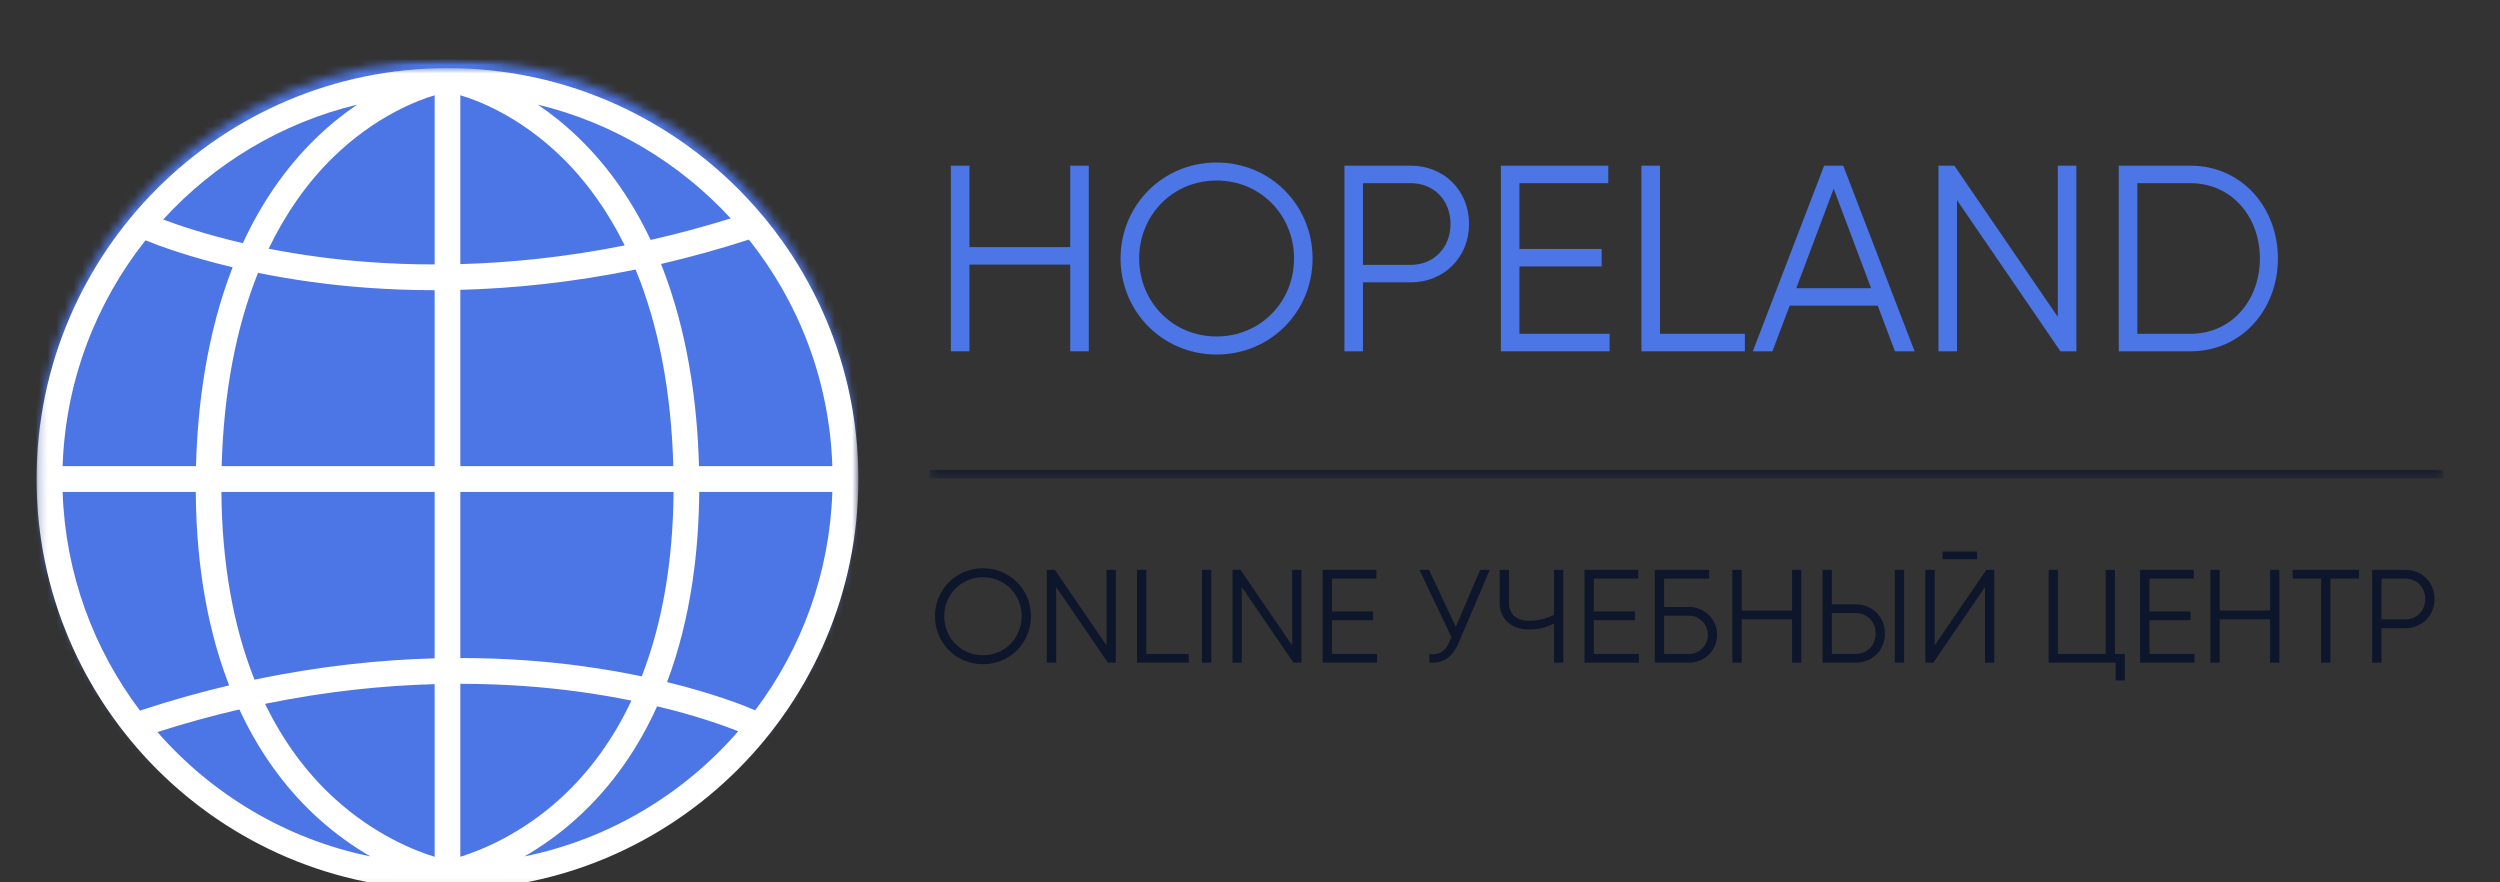 <?xml version="1.0" encoding="UTF-8"?> <svg xmlns="http://www.w3.org/2000/svg" width="289" height="102" viewBox="0 0 289 102" fill="none"><rect x="0" y="0" width="289" height="102" fill="#333333" stroke="none"/> <g clip-path="url(#clip0_2_133)"> <path d="M113.628 76.786C116.759 76.786 119.18 74.302 119.18 71.239C119.18 68.171 116.759 65.687 113.628 65.687C110.503 65.687 108.081 68.171 108.081 71.239C108.081 74.302 110.503 76.786 113.628 76.786ZM113.628 75.744C111.087 75.744 109.154 73.739 109.154 71.239C109.154 68.739 111.087 66.729 113.628 66.729C116.175 66.729 118.107 68.739 118.107 71.239C118.107 73.739 116.175 75.744 113.628 75.744Z" fill="#0E162B"></path> <path d="M127.916 65.875V74.609L121.937 65.875H121.015V76.604H122.093V67.864L128.067 76.604H128.989V65.875H127.916Z" fill="#0E162B"></path> <path d="M132.516 75.593V65.875H131.438V76.604H137.417V75.593H132.516Z" fill="#0E162B"></path> <path d="M138.949 65.875V76.604H140.027V65.875H138.949Z" fill="#0E162B"></path> <path d="M149.375 65.875V74.609L143.396 65.875H142.474V76.604H143.552V67.864L149.526 76.604H150.448V65.875H149.375Z" fill="#0E162B"></path> <path d="M153.975 75.593V71.698H158.725V70.687H153.975V66.885H159.111V65.875H152.897V76.604H159.184V75.593H153.975Z" fill="#0E162B"></path> <path d="M171.108 65.875L168.291 72.463L165.192 65.875H164.088L167.786 73.661L167.567 74.166C167.077 75.317 166.374 75.744 165.223 75.625V76.604C166.864 76.713 167.921 75.958 168.64 74.26L172.213 65.875H171.108Z" fill="#0E162B"></path> <path d="M179.648 65.875V71.067C178.684 71.546 177.793 71.76 176.736 71.76C175.247 71.76 174.434 70.916 174.434 69.703V65.875H173.361V69.703C173.361 71.468 174.653 72.77 176.736 72.77C177.793 72.77 178.684 72.557 179.648 72.083V76.604H180.72V65.875H179.648Z" fill="#0E162B"></path> <path d="M184.249 75.593V71.698H188.999V70.687H184.249V66.885H189.384V65.875H183.17V76.604H189.457V75.593H184.249Z" fill="#0E162B"></path> <path d="M195.284 70.166H192.372V66.885H197.581V65.875H191.294V76.604H195.284C197.06 76.604 198.503 75.161 198.503 73.385C198.503 71.619 197.06 70.166 195.284 70.166ZM195.284 75.593H192.372V71.177H195.284C196.461 71.177 197.43 72.171 197.43 73.385C197.43 74.609 196.461 75.593 195.284 75.593Z" fill="#0E162B"></path> <path d="M207.162 65.875V70.578H201.339V65.875H200.261V76.604H201.339V71.593H207.162V76.604H208.235V65.875H207.162Z" fill="#0E162B"></path> <path d="M210.684 76.604H214.518C216.45 76.604 217.893 75.161 217.893 73.229C217.893 71.317 216.45 69.859 214.518 69.859H211.763V65.875H210.684V76.604ZM219.044 76.604H220.117V65.875H219.044V76.604ZM211.763 75.593V70.869H214.518C215.851 70.869 216.82 71.869 216.82 73.229C216.82 74.609 215.851 75.593 214.518 75.593H211.763Z" fill="#0E162B"></path> <path d="M224.559 64.645H228.543V63.755H224.559V64.645ZM229.465 76.604H230.538V65.875H229.616L223.642 74.609V65.875H222.564V76.604H223.486L229.465 67.864V76.604Z" fill="#0E162B"></path> <path d="M244.486 75.593V65.875H243.413V75.593H237.897V65.875H236.819V76.604H244.564V78.656H245.637V75.593H244.486Z" fill="#0E162B"></path> <path d="M248.474 75.593V71.698H253.224V70.687H248.474V66.885H253.609V65.875H247.395V76.604H253.682V75.593H248.474Z" fill="#0E162B"></path> <path d="M262.42 65.875V70.578H256.597V65.875H255.519V76.604H256.597V71.593H262.42V76.604H263.493V65.875H262.42Z" fill="#0E162B"></path> <path d="M272.693 65.875H265.026V66.885H268.323V76.604H269.396V66.885H272.693V65.875Z" fill="#0E162B"></path> <path d="M278.053 65.875H274.22V76.604H275.298V72.619H278.053C279.985 72.619 281.428 71.161 281.428 69.244C281.428 67.312 279.985 65.875 278.053 65.875ZM278.053 71.604H275.298V66.885H278.053C279.386 66.885 280.355 67.864 280.355 69.244C280.355 70.609 279.386 71.604 278.053 71.604Z" fill="#0E162B"></path> <path d="M123.717 19.15V28.566H112.066V19.15H109.92V40.613H112.066V30.587H123.717V40.613H125.863V19.15H123.717Z" fill="#4C75E6"></path> <path d="M140.636 40.983C146.891 40.983 151.735 36.014 151.735 29.884C151.735 23.748 146.891 18.785 140.636 18.785C134.386 18.785 129.537 23.748 129.537 29.884C129.537 36.014 134.386 40.983 140.636 40.983ZM140.636 38.894C135.548 38.894 131.688 34.879 131.688 29.884C131.688 24.884 135.548 20.868 140.636 20.868C145.73 20.868 149.589 24.884 149.589 29.884C149.589 34.879 145.73 38.894 140.636 38.894Z" fill="#4C75E6"></path> <path d="M163.081 19.15H155.414V40.613H157.56V32.639H163.081C166.94 32.639 169.825 29.728 169.825 25.894C169.825 22.035 166.94 19.15 163.081 19.15ZM163.081 30.618H157.56V21.176H163.081C165.747 21.176 167.68 23.139 167.68 25.894C167.68 28.623 165.747 30.618 163.081 30.618Z" fill="#4C75E6"></path> <path d="M175.647 38.587V30.801H185.152V28.78H175.647V21.176H185.918V19.15H173.501V40.613H186.069V38.587H175.647Z" fill="#4C75E6"></path> <path d="M191.895 38.587V19.15H189.749V40.613H201.707V38.587H191.895Z" fill="#4C75E6"></path> <path d="M219.057 40.613H221.328L213.078 19.15H210.87L202.625 40.613H204.89L206.885 35.337H217.068L219.057 40.613ZM207.651 33.316L211.974 21.816L216.297 33.316H207.651Z" fill="#4C75E6"></path> <path d="M237.881 19.15V36.629L225.923 19.15H224.084V40.613H226.23V23.139L238.188 40.613H240.027V19.15H237.881Z" fill="#4C75E6"></path> <path d="M253.206 19.15H244.93V40.613H253.206C259.123 40.613 263.326 35.801 263.326 29.884C263.326 23.967 259.123 19.15 253.206 19.15ZM253.206 38.587H247.076V21.176H253.206C257.993 21.176 261.243 25.066 261.243 29.884C261.243 34.697 257.993 38.587 253.206 38.587Z" fill="#4C75E6"></path> <mask id="mask0_2_133" style="mask-type:luminance" maskUnits="userSpaceOnUse" x="107" y="54" width="176" height="2"> <path d="M107.469 54.307H282.469V55.307H107.469V54.307Z" fill="white"></path> </mask> <g mask="url(#mask0_2_133)"> <path d="M107.469 54.307H282.469V55.307H107.469V54.307Z" fill="#0E162B"></path> </g> <mask id="mask1_2_133" style="mask-type:luminance" maskUnits="userSpaceOnUse" x="4" y="6" width="96" height="96"> <path d="M4.229 6.875H99.099V101.745H4.229V6.875Z" fill="white"></path> </mask> <g mask="url(#mask1_2_133)"> <mask id="mask2_2_133" style="mask-type:luminance" maskUnits="userSpaceOnUse" x="4" y="6" width="96" height="96"> <path d="M51.667 6.875C25.469 6.875 4.229 28.109 4.229 54.307C4.229 80.505 25.469 101.745 51.667 101.745C77.865 101.745 99.099 80.505 99.099 54.307C99.099 28.109 77.865 6.875 51.667 6.875Z" fill="white"></path> </mask> <g mask="url(#mask2_2_133)"> <path d="M4.229 6.875H99.099V101.745H4.229V6.875Z" fill="#4C75E6"></path> </g> </g> <mask id="mask3_2_133" style="mask-type:luminance" maskUnits="userSpaceOnUse" x="4" y="7" width="96" height="96"> <path d="M4.229 7.875H99.229V102.875H4.229V7.875Z" fill="white"></path> </mask> <g mask="url(#mask3_2_133)"> <path d="M51.729 7.875C25.536 7.875 4.229 29.182 4.229 55.375C4.229 81.562 25.536 102.875 51.729 102.875C77.922 102.875 99.229 81.562 99.229 55.375C99.229 29.182 77.922 7.875 51.729 7.875ZM53.214 33.505C59.297 33.344 66.109 32.667 73.474 31.156C76.12 37.589 77.599 45.24 77.833 53.885H53.214V33.505ZM53.214 30.531V11.016C54.995 11.531 59.911 13.297 64.885 18.125C67.812 20.969 70.26 24.406 72.213 28.37C65.318 29.745 58.932 30.375 53.214 30.531ZM50.245 30.568C45.005 30.568 40.401 30.182 36.562 29.662C34.599 29.391 32.76 29.083 31.057 28.75C33.016 24.682 35.479 21.162 38.438 18.255C43.422 13.365 48.438 11.547 50.245 11.016V30.568ZM36.026 32.594C40.01 33.141 44.797 33.547 50.245 33.547V53.885H25.625C25.854 45.411 27.276 37.896 29.828 31.542C31.724 31.927 33.792 32.286 36.026 32.594ZM22.656 53.885H7.24C7.562 44.047 11.094 35.01 16.818 27.781C18.463 28.448 21.906 29.713 26.891 30.896C23.87 38.667 22.838 46.943 22.656 53.885ZM22.63 56.865C22.693 66.078 24.234 73.412 26.49 79.229C23.151 80.021 19.708 80.979 16.182 82.146C10.833 75.057 7.547 66.333 7.24 56.865H22.63ZM25.594 56.865H50.245V76.104C44.005 76.271 37 76.979 29.422 78.573C26.958 72.38 25.656 65.083 25.594 56.865ZM50.245 79.088V99.047C47.844 98.307 43.297 96.479 38.76 92.38C35.443 89.375 32.729 85.677 30.646 81.365C37.766 79.906 44.359 79.245 50.245 79.088ZM53.214 79.047C58.453 79.052 63.057 79.432 66.896 79.958C69.088 80.255 71.125 80.609 72.99 80.99C70.911 85.412 68.177 89.198 64.823 92.266C60.271 96.422 55.641 98.287 53.214 99.042V79.047ZM67.432 77.021C63.443 76.474 58.661 76.068 53.214 76.068V56.865H77.865C77.802 64.912 76.557 72.078 74.188 78.188C72.141 77.76 69.885 77.359 67.432 77.021ZM80.833 56.865H96.219C95.906 66.318 92.635 75.031 87.302 82.109C86.115 81.599 82.594 80.188 77.115 78.849C79.917 71.396 80.781 63.526 80.833 56.865ZM80.802 53.885C80.615 46.828 79.552 38.396 76.417 30.516C79.703 29.75 83.094 28.823 86.573 27.698C92.338 34.938 95.896 44.01 96.219 53.885H80.802ZM84.469 25.245C81.302 26.234 78.213 27.057 75.213 27.734C73.203 23.479 70.516 19.458 66.953 15.995C65.323 14.412 63.703 13.13 62.167 12.094C70.875 14.193 78.588 18.859 84.469 25.245ZM41.292 12.094C39.755 13.13 38.13 14.412 36.505 15.995C32.839 19.557 30.104 23.713 28.073 28.109C23.844 27.125 20.703 26.068 18.865 25.375C24.76 18.922 32.526 14.208 41.292 12.094ZM18.198 84.625C21.438 83.588 24.599 82.724 27.667 82.01C30.333 87.75 33.682 91.792 36.771 94.583C38.839 96.458 40.911 97.896 42.823 99C33.089 97.016 24.5 91.838 18.198 84.625ZM60.635 99C62.542 97.896 64.62 96.458 66.688 94.583C70.844 90.823 73.833 86.365 75.963 81.646C80.537 82.74 83.755 83.901 85.344 84.531C79.031 91.797 70.412 97.005 60.635 99Z" fill="white"></path> </g> </g> <defs> <clipPath id="clip0_2_133"> <rect width="289" height="102" fill="white"></rect> </clipPath> </defs> </svg> 